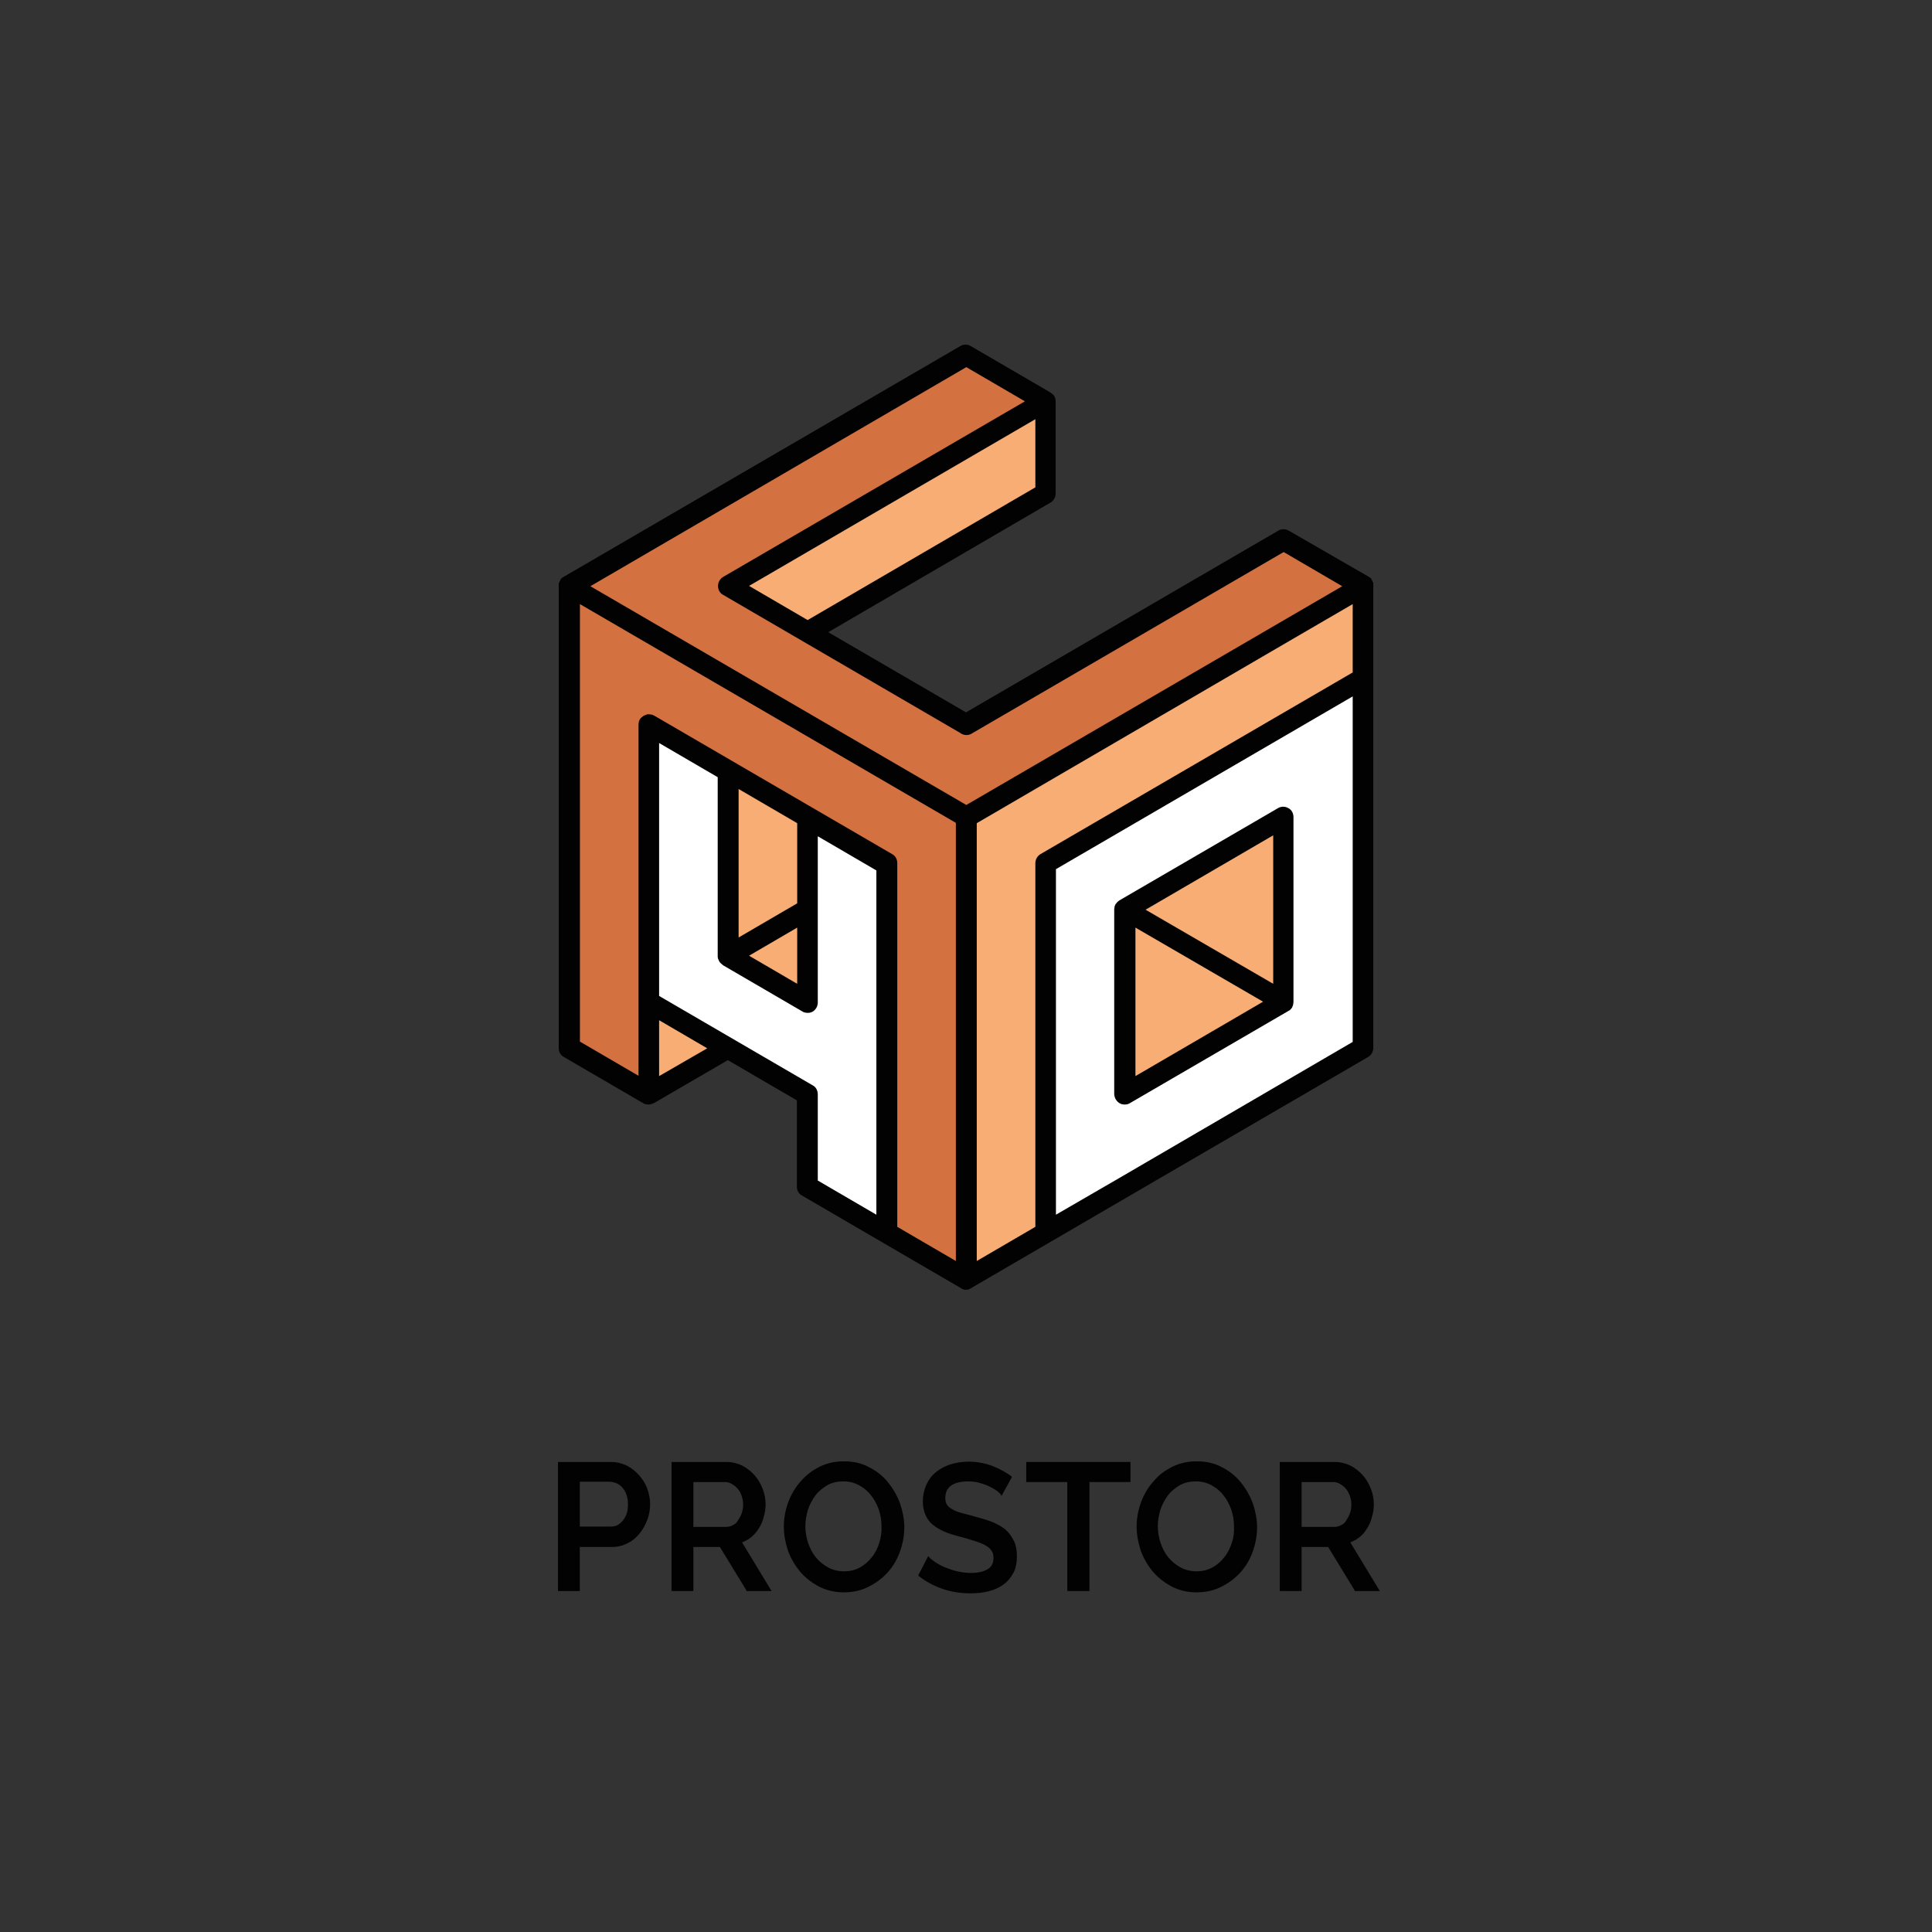<svg xmlns="http://www.w3.org/2000/svg" xmlns:xlink="http://www.w3.org/1999/xlink" width="370px" height="370px" viewBox="0 0 370 370"><rect x="0" y="0" width="370" height="370" fill="#333333" stroke="none"/><title>H40 logo</title><g id="Page-1" stroke="none" stroke-width="1" fill="none" fill-rule="evenodd"><g id="H40-logo" transform="translate(107, 66)" fill-rule="nonzero"><g id="Group"><polygon id="Path" fill="#FFFFFF" points="62.837 99.292 62.837 170.114 47.673 161.246 47.673 143.571 32.449 134.703 17.226 125.896 17.226 108.16 17.226 72.749 32.449 81.617 32.449 117.028 47.673 125.896 47.673 108.16 47.673 90.485"></polygon><polygon id="Path" fill="#F7AD74" points="131.253 94.888 116.03 103.756 108.448 108.16 108.448 143.571 116.03 139.167 131.253 130.299 138.835 125.896 138.835 90.485"></polygon><polygon id="Path" fill="#F7AD74" points="93.224 10.856 93.224 28.531 47.673 55.074 32.449 46.206"></polygon><polygon id="Path" fill="#D37141" points="78.061 125.896 78.061 178.921 62.837 170.114 62.837 99.292 47.673 90.485 32.449 81.617 17.226 72.749 17.226 108.16 17.226 125.896 17.226 143.571 2.062 134.703 2.062 63.942 2.062 46.206 17.226 55.074 62.837 81.617 78.061 90.485"></polygon><polygon id="Path" fill="#F7AD74" points="32.449 81.617 32.449 81.617 32.449 117.028 47.673 125.896 47.673 108.16 47.673 90.485"></polygon><polygon id="Path" fill="#F7AD74" points="32.449 134.703 17.226 143.571 17.226 125.896"></polygon><g><path d="M154.059,117.028 L154.059,134.703 L138.835,143.571 L108.448,161.246 L93.224,170.114 L93.224,99.292 L108.448,90.424 L138.835,72.749 L154.059,63.881 L154.059,117.028 Z M138.835,125.896 L138.835,90.485 L131.253,94.888 L116.03,103.756 L108.448,108.16 L108.448,143.571 L116.03,139.167 L131.253,130.299 L138.835,125.896 Z" id="Shape" fill="#FFFFFF"></path><polygon id="Path" fill="#F7AD74" points="154.059 46.206 154.059 63.942 138.835 72.749 108.448 90.485 93.224 99.292 93.224 170.114 78.061 178.921 78.061 125.896 78.061 90.485 109.176 72.32 138.835 55.074"></polygon><polygon id="Path" fill="#D37141" points="154.059 46.206 138.835 55.074 109.176 72.32 78.061 90.485 62.837 81.617 17.226 55.074 2.062 46.206 78.061 1.988 93.224 10.856 32.449 46.206 47.673 55.074 77.818 72.687 78.061 72.749 94.194 63.391 138.835 37.399"></polygon><g fill="#020203" id="Shape"><path d="M156,46.144 C156,46.083 156,46.083 156,46.022 C156,45.961 156,45.961 156,45.9 C156,45.839 156,45.777 156,45.777 C156,45.716 156,45.716 156,45.655 C156,45.594 156,45.594 155.939,45.533 C155.939,45.472 155.879,45.472 155.879,45.411 C155.879,45.349 155.818,45.349 155.818,45.288 C155.818,45.288 155.818,45.227 155.818,45.227 C155.818,45.227 155.818,45.166 155.757,45.166 C155.757,45.105 155.697,45.105 155.697,45.044 C155.697,44.982 155.636,44.982 155.636,44.921 C155.636,44.86 155.575,44.86 155.575,44.799 C155.575,44.799 155.515,44.738 155.515,44.738 C155.454,44.677 155.454,44.677 155.393,44.615 C155.333,44.615 155.333,44.554 155.272,44.554 C155.212,44.554 155.212,44.493 155.151,44.493 C155.151,44.493 155.09,44.493 155.09,44.432 L139.806,35.625 C139.199,35.258 138.411,35.258 137.804,35.625 L78,70.425 L51.616,55.074 L94.194,30.243 C94.801,29.876 95.165,29.203 95.165,28.531 L95.165,10.856 C95.165,10.856 95.165,10.795 95.165,10.795 C95.165,10.672 95.165,10.55 95.104,10.428 C95.104,10.366 95.104,10.366 95.104,10.305 C95.044,10.183 94.983,9.999 94.922,9.877 C94.862,9.755 94.74,9.633 94.619,9.51 C94.619,9.449 94.558,9.449 94.498,9.449 C94.437,9.388 94.316,9.266 94.194,9.204 C94.194,9.204 94.134,9.143 94.134,9.143 L78.91,0.275 C78.303,-0.092 77.515,-0.092 76.908,0.275 L0.91,44.493 C0.91,44.493 0.849,44.493 0.849,44.554 C0.788,44.554 0.788,44.615 0.728,44.615 C0.667,44.615 0.667,44.677 0.607,44.677 C0.546,44.677 0.546,44.738 0.485,44.799 C0.485,44.799 0.425,44.86 0.425,44.86 C0.425,44.921 0.364,44.921 0.364,44.982 C0.364,45.044 0.303,45.044 0.303,45.105 C0.303,45.166 0.243,45.166 0.243,45.227 C0.243,45.227 0.243,45.288 0.182,45.288 C0.182,45.288 0.182,45.349 0.182,45.349 C0.182,45.411 0.121,45.411 0.121,45.472 C0.121,45.533 0.061,45.533 0.061,45.594 C0.061,45.655 0.061,45.655 0,45.716 C0,45.777 0,45.777 0,45.839 C0,45.9 0,45.961 0,45.961 C0,46.022 0,46.022 0,46.083 C0,46.144 0,46.144 0,46.206 C0,46.206 0,46.267 0,46.267 L0,134.703 C0,135.437 0.364,136.109 0.97,136.415 L16.194,145.283 C16.194,145.283 16.194,145.283 16.194,145.283 C16.316,145.344 16.437,145.405 16.619,145.467 C16.619,145.467 16.68,145.467 16.68,145.467 C16.862,145.528 17.044,145.528 17.165,145.528 C17.468,145.528 17.711,145.467 18.014,145.344 C18.075,145.344 18.135,145.283 18.196,145.283 C18.196,145.283 18.196,145.283 18.196,145.283 L32.389,137.027 L45.611,144.733 L45.611,161.246 C45.611,161.98 45.975,162.652 46.582,162.958 L61.806,171.826 L77.03,180.694 C77.03,180.694 77.03,180.694 77.03,180.694 C77.03,180.694 77.09,180.694 77.09,180.755 C77.212,180.817 77.272,180.878 77.393,180.878 C77.393,180.878 77.393,180.878 77.393,180.878 C77.454,180.878 77.454,180.878 77.515,180.939 C77.636,181 77.757,181 77.939,181 C77.939,181 78,181 78,181 C78,181 78,181 78,181 C78,181 78,181 78,181 C78,181 78.061,181 78.061,181 C78.182,181 78.303,181 78.485,180.939 C78.546,180.939 78.546,180.939 78.607,180.878 C78.728,180.817 78.788,180.817 78.91,180.755 C78.91,180.755 78.97,180.755 78.97,180.694 C78.97,180.694 78.97,180.694 78.97,180.694 L94.194,171.826 L109.418,162.958 C109.418,162.958 109.418,162.958 109.418,162.958 L155.03,136.415 C155.636,136.048 156,135.375 156,134.703 L156,63.942 L156,46.267 C156,46.206 156,46.206 156,46.144 Z M91.222,27.369 L47.673,52.75 L36.453,46.206 L91.283,14.281 L91.283,27.369 L91.222,27.369 Z M19.227,140.085 L19.227,129.382 L28.446,134.764 L19.227,140.085 Z M60.835,166.628 L49.614,160.084 L49.614,143.571 C49.614,142.837 49.25,142.164 48.644,141.858 L19.227,124.734 L19.227,76.296 L30.448,82.84 L30.448,117.089 C30.448,117.272 30.448,117.395 30.509,117.578 C30.509,117.639 30.509,117.639 30.569,117.7 C30.63,117.823 30.63,117.945 30.691,118.006 C30.691,118.067 30.751,118.067 30.751,118.129 C30.812,118.251 30.933,118.373 31.054,118.496 C31.054,118.496 31.054,118.496 31.054,118.496 C31.176,118.618 31.297,118.679 31.418,118.801 C31.418,118.801 31.418,118.801 31.479,118.862 L46.703,127.731 C47.006,127.914 47.37,127.975 47.673,127.975 C48.037,127.975 48.341,127.914 48.644,127.731 C49.25,127.364 49.614,126.691 49.614,126.018 L49.614,108.343 L49.614,94.154 L60.835,100.698 L60.835,166.628 L60.835,166.628 Z M34.451,113.542 L34.451,85.103 L45.672,91.647 L45.672,106.998 L34.451,113.542 Z M45.672,111.646 L45.672,122.41 L36.453,117.028 L45.672,111.646 Z M76.059,175.496 L64.838,168.952 L64.838,99.292 C64.838,98.558 64.474,97.885 63.868,97.579 L19.106,71.525 L18.257,71.036 C18.135,70.975 17.953,70.914 17.832,70.853 C17.771,70.853 17.771,70.853 17.711,70.853 C17.589,70.853 17.468,70.792 17.347,70.792 C17.286,70.792 17.226,70.792 17.226,70.792 C17.104,70.792 16.922,70.792 16.801,70.853 C16.801,70.853 16.801,70.853 16.801,70.853 C16.68,70.914 16.498,70.975 16.376,71.036 C16.376,71.036 16.316,71.036 16.316,71.036 C16.316,71.036 16.255,71.097 16.255,71.097 C16.134,71.158 16.073,71.22 15.952,71.342 C15.891,71.342 15.891,71.403 15.83,71.403 C15.709,71.525 15.649,71.648 15.527,71.77 C15.527,71.77 15.527,71.77 15.527,71.77 C15.467,71.892 15.406,72.076 15.345,72.198 C15.345,72.259 15.345,72.259 15.345,72.32 C15.345,72.443 15.285,72.565 15.285,72.687 C15.285,72.687 15.285,72.749 15.285,72.749 L15.285,140.023 L4.064,133.479 L4.064,49.692 L76.059,91.586 L76.059,175.496 L76.059,175.496 Z M78.061,88.161 L6.065,46.267 L78.061,4.312 L89.281,10.856 L31.479,44.493 C30.872,44.86 30.509,45.533 30.509,46.206 C30.509,46.94 30.872,47.612 31.479,47.918 L76.848,74.339 C76.848,74.339 76.848,74.339 76.848,74.339 L77.03,74.461 C77.333,74.645 77.697,74.767 78.061,74.767 C78.425,74.767 78.728,74.706 79.031,74.522 L138.835,39.723 L150.056,46.267 L78.061,88.161 Z M152.058,133.541 L107.477,159.533 C107.477,159.533 107.477,159.533 107.477,159.533 L95.226,166.628 L95.226,100.454 L152.058,67.367 L152.058,133.541 Z M152.058,62.78 L92.253,97.579 C91.647,97.946 91.283,98.619 91.283,99.292 L91.283,168.952 L80.062,175.496 L80.062,91.647 L96.742,81.922 L139.866,56.786 C139.866,56.786 139.866,56.786 139.866,56.786 L152.058,49.692 L152.058,62.78 Z"></path><path d="M107.417,145.283 C107.72,145.467 108.084,145.528 108.387,145.528 C108.751,145.528 109.054,145.467 109.358,145.283 L139.745,127.608 C139.745,127.608 139.745,127.608 139.745,127.608 L139.745,127.608 C139.806,127.608 139.806,127.547 139.866,127.547 C139.988,127.486 140.048,127.425 140.17,127.302 C140.291,127.18 140.351,127.058 140.473,126.935 C140.473,126.935 140.473,126.935 140.473,126.874 C140.533,126.752 140.594,126.569 140.655,126.446 C140.655,126.385 140.655,126.385 140.655,126.324 C140.655,126.202 140.715,126.079 140.715,125.957 C140.715,125.957 140.715,125.896 140.715,125.896 L140.715,90.485 C140.715,89.751 140.351,89.078 139.745,88.772 C139.138,88.405 138.35,88.405 137.743,88.772 L107.356,106.447 C107.356,106.447 107.295,106.508 107.295,106.508 C107.174,106.57 107.114,106.631 106.992,106.753 C106.992,106.753 106.932,106.814 106.932,106.814 C106.81,106.936 106.75,107.059 106.628,107.181 C106.568,107.303 106.507,107.487 106.446,107.609 C106.446,107.67 106.446,107.67 106.446,107.732 C106.446,107.854 106.386,107.976 106.386,108.098 C106.386,108.098 106.386,108.16 106.386,108.16 L106.386,143.571 C106.446,144.305 106.81,144.916 107.417,145.283 Z M136.834,93.971 L136.834,122.41 L112.39,108.221 L136.834,93.971 Z M110.449,111.646 L134.893,125.835 L130.283,128.526 C130.283,128.526 130.283,128.526 130.283,128.526 L110.449,140.085 L110.449,111.646 L110.449,111.646 Z"></path></g></g></g><g id="Group" transform="translate(0, 214)" fill="#020203" stroke="#020203" stroke-width="0.283"><path d="M15.292,2.625 C14.622,1.875 13.83,1.25 12.977,0.812 C12.063,0.375 11.088,0.125 9.991,0.125 L0,0.125 L0,24.562 L3.899,24.562 L3.899,16.125 L10.174,16.125 C11.271,16.125 12.246,15.875 13.099,15.438 C14.012,15 14.744,14.375 15.353,13.625 C15.962,12.875 16.449,12 16.815,11.062 C17.18,10.125 17.363,9.125 17.363,8.062 C17.363,7.062 17.18,6.125 16.815,5.125 C16.51,4.25 15.962,3.375 15.292,2.625 Z M13.159,9.875 C12.977,10.438 12.733,10.875 12.428,11.25 C12.124,11.625 11.758,11.938 11.332,12.188 C10.905,12.438 10.418,12.5 9.931,12.5 L3.899,12.5 L3.899,3.625 L9.748,3.625 C10.235,3.625 10.662,3.75 11.149,3.938 C11.575,4.125 12.002,4.438 12.307,4.812 C12.672,5.188 12.916,5.688 13.099,6.188 C13.281,6.688 13.403,7.312 13.403,8 C13.403,8.75 13.342,9.375 13.159,9.875 Z" id="Shape"></path><path d="M36.737,14.312 C37.285,13.875 37.834,13.25 38.199,12.625 C38.626,12 38.93,11.25 39.113,10.5 C39.357,9.75 39.478,8.938 39.478,8.125 C39.478,7.125 39.296,6.188 38.93,5.188 C38.565,4.25 38.077,3.375 37.407,2.625 C36.737,1.875 35.945,1.25 35.092,0.812 C34.178,0.375 33.203,0.125 32.107,0.125 L21.75,0.125 L21.75,24.562 L25.649,24.562 L25.649,16.125 L30.949,16.125 L36.067,24.5 L36.067,24.562 L40.514,24.562 L34.909,15.312 C35.579,15.062 36.189,14.75 36.737,14.312 Z M33.447,12.188 L33.447,12.188 C33.021,12.438 32.533,12.562 32.046,12.562 L25.649,12.562 L25.649,3.688 L31.863,3.688 C32.35,3.688 32.777,3.812 33.203,4.062 C33.63,4.312 34.056,4.625 34.361,5 C34.726,5.375 34.97,5.875 35.153,6.375 C35.336,6.938 35.458,7.5 35.458,8.062 C35.458,8.688 35.397,9.25 35.214,9.75 C35.031,10.312 34.787,10.75 34.483,11.188 C34.239,11.688 33.873,12 33.447,12.188 Z" id="Shape"></path><path d="M62.873,3.875 C61.898,2.688 60.68,1.75 59.279,1.062 C57.877,0.312 56.293,0 54.648,0 C53.003,0 51.48,0.312 50.079,1 C48.678,1.688 47.459,2.625 46.485,3.75 C45.449,4.875 44.657,6.25 44.109,7.688 C43.56,9.188 43.256,10.75 43.256,12.375 C43.256,13.938 43.56,15.438 44.048,16.938 C44.596,18.438 45.388,19.75 46.363,20.938 C47.338,22.062 48.556,23 49.957,23.75 C51.359,24.438 52.882,24.812 54.588,24.812 C56.232,24.812 57.756,24.5 59.157,23.812 C60.558,23.125 61.776,22.25 62.812,21.125 C63.848,20 64.64,18.688 65.188,17.188 C65.737,15.688 66.041,14.125 66.041,12.5 C66.041,11 65.737,9.438 65.249,8 C64.64,6.375 63.848,5.062 62.873,3.875 Z M61.533,15.5 C61.228,16.5 60.741,17.5 60.071,18.312 C59.461,19.125 58.669,19.812 57.756,20.312 C56.842,20.812 55.806,21.062 54.648,21.062 C53.491,21.062 52.455,20.812 51.541,20.312 C50.627,19.812 49.835,19.188 49.165,18.375 C48.495,17.562 48.008,16.625 47.642,15.562 C47.277,14.5 47.094,13.375 47.094,12.312 C47.094,11.25 47.277,10.188 47.581,9.125 C47.947,8.062 48.434,7.125 49.043,6.312 C49.653,5.5 50.445,4.875 51.359,4.312 C52.272,3.812 53.308,3.562 54.527,3.562 C55.623,3.562 56.659,3.812 57.573,4.312 C58.487,4.812 59.279,5.438 59.888,6.25 C60.558,7.062 61.045,8 61.411,9 C61.776,10.062 61.959,11.125 61.959,12.312 C62.02,13.438 61.837,14.5 61.533,15.5 Z" id="Shape"></path><path d="M85.354,12.938 C84.684,12.438 83.831,11.938 82.856,11.562 C81.881,11.188 80.785,10.875 79.627,10.562 C78.652,10.312 77.799,10.062 77.068,9.875 C76.337,9.688 75.728,9.438 75.241,9.125 C74.753,8.875 74.388,8.5 74.205,8.188 C73.961,7.812 73.9,7.375 73.9,6.812 C73.9,5.812 74.266,5 74.997,4.438 C75.728,3.875 76.886,3.562 78.409,3.562 C79.079,3.562 79.81,3.625 80.48,3.812 C81.15,4 81.759,4.188 82.308,4.438 C82.856,4.688 83.343,4.938 83.77,5.25 C84.196,5.5 84.501,5.812 84.745,6.062 L84.806,6.188 L86.633,2.875 L86.572,2.812 C85.537,2.062 84.318,1.375 82.978,0.875 C81.638,0.375 80.114,0.062 78.53,0.062 C77.312,0.062 76.154,0.25 75.119,0.562 C74.083,0.875 73.169,1.375 72.377,2 C71.585,2.625 70.976,3.438 70.549,4.375 C70.123,5.312 69.879,6.375 69.879,7.562 C69.879,8.5 70.062,9.375 70.367,10.062 C70.671,10.75 71.098,11.375 71.707,11.875 C72.316,12.375 73.047,12.812 73.9,13.188 C74.753,13.562 75.789,13.875 77.007,14.188 C78.043,14.438 78.957,14.75 79.749,15 C80.541,15.25 81.211,15.5 81.759,15.812 C82.308,16.125 82.734,16.438 82.978,16.875 C83.282,17.25 83.404,17.75 83.404,18.375 C83.404,19.375 83.039,20.125 82.247,20.625 C81.455,21.125 80.358,21.375 78.896,21.375 C77.982,21.375 77.129,21.25 76.276,21.062 C75.423,20.875 74.692,20.562 73.961,20.312 C73.23,20 72.621,19.688 72.073,19.312 C71.524,18.938 71.098,18.625 70.854,18.312 L70.793,18.25 L69.026,21.688 L69.087,21.75 C70.428,22.812 72.012,23.625 73.657,24.188 C75.302,24.75 77.068,25 78.896,25 C80.114,25 81.211,24.875 82.247,24.625 C83.282,24.375 84.257,23.938 85.049,23.375 C85.841,22.812 86.451,22.062 86.938,21.188 C87.425,20.312 87.608,19.188 87.608,18 C87.608,16.875 87.425,15.938 87.06,15.188 C86.511,14.125 86.024,13.5 85.354,12.938 Z" id="Path"></path><polygon id="Path" points="89.679 3.688 97.539 3.688 97.539 24.562 101.499 24.562 101.499 3.688 109.358 3.688 109.358 0.125 89.679 0.125"></polygon><path d="M130.437,3.875 C129.463,2.688 128.244,1.75 126.843,1.062 C125.442,0.312 123.858,0 122.213,0 C120.568,0 119.045,0.312 117.643,1 C116.242,1.688 115.024,2.562 114.049,3.75 C113.013,4.875 112.221,6.25 111.673,7.688 C111.125,9.188 110.82,10.75 110.82,12.375 C110.82,13.938 111.125,15.438 111.612,16.938 C112.16,18.438 112.952,19.75 113.927,20.938 C114.902,22.062 116.12,23 117.522,23.75 C118.923,24.438 120.446,24.812 122.152,24.812 C123.797,24.812 125.32,24.5 126.721,23.812 C128.122,23.125 129.341,22.25 130.376,21.125 C131.412,20 132.204,18.688 132.752,17.188 C133.301,15.688 133.605,14.125 133.605,12.5 C133.605,11 133.301,9.438 132.813,8 C132.204,6.375 131.412,5.062 130.437,3.875 Z M129.036,15.5 C128.731,16.5 128.244,17.5 127.574,18.312 C126.965,19.125 126.173,19.812 125.259,20.312 C124.345,20.812 123.309,21.062 122.152,21.062 C120.994,21.062 119.958,20.812 119.045,20.312 C118.131,19.812 117.339,19.188 116.669,18.375 C115.998,17.562 115.511,16.625 115.146,15.562 C114.78,14.5 114.597,13.375 114.597,12.312 C114.597,11.25 114.78,10.188 115.085,9.125 C115.45,8.062 115.938,7.125 116.547,6.312 C117.156,5.5 117.948,4.875 118.862,4.312 C119.776,3.812 120.811,3.562 122.03,3.562 C123.127,3.562 124.162,3.812 125.076,4.312 C125.99,4.812 126.782,5.438 127.391,6.25 C128.061,7.062 128.549,8 128.914,9 C129.28,10.062 129.463,11.125 129.463,12.312 C129.523,13.438 129.402,14.5 129.036,15.5 Z" id="Shape"></path><path d="M151.395,15.312 C152.065,15.062 152.674,14.75 153.223,14.312 C153.832,13.875 154.319,13.25 154.685,12.625 C155.111,12 155.416,11.25 155.599,10.5 C155.842,9.75 155.964,8.938 155.964,8.125 C155.964,7.125 155.782,6.125 155.416,5.188 C155.05,4.25 154.563,3.375 153.893,2.625 C153.223,1.875 152.431,1.25 151.578,0.812 C150.664,0.375 149.689,0.125 148.593,0.125 L138.236,0.125 L138.236,24.562 L142.135,24.562 L142.135,16.125 L147.435,16.125 L152.553,24.5 L152.553,24.562 L157,24.562 L151.395,15.312 Z M149.933,12.188 L149.933,12.188 C149.506,12.438 149.019,12.562 148.532,12.562 L142.135,12.562 L142.135,3.688 L148.349,3.688 C148.836,3.688 149.263,3.812 149.689,4.062 C150.116,4.312 150.542,4.625 150.847,5 C151.151,5.375 151.456,5.875 151.639,6.375 C151.821,6.938 151.943,7.5 151.943,8.062 C151.943,8.688 151.882,9.25 151.7,9.75 C151.517,10.312 151.273,10.75 150.969,11.188 C150.725,11.688 150.359,12 149.933,12.188 Z" id="Shape"></path></g></g></g></svg>